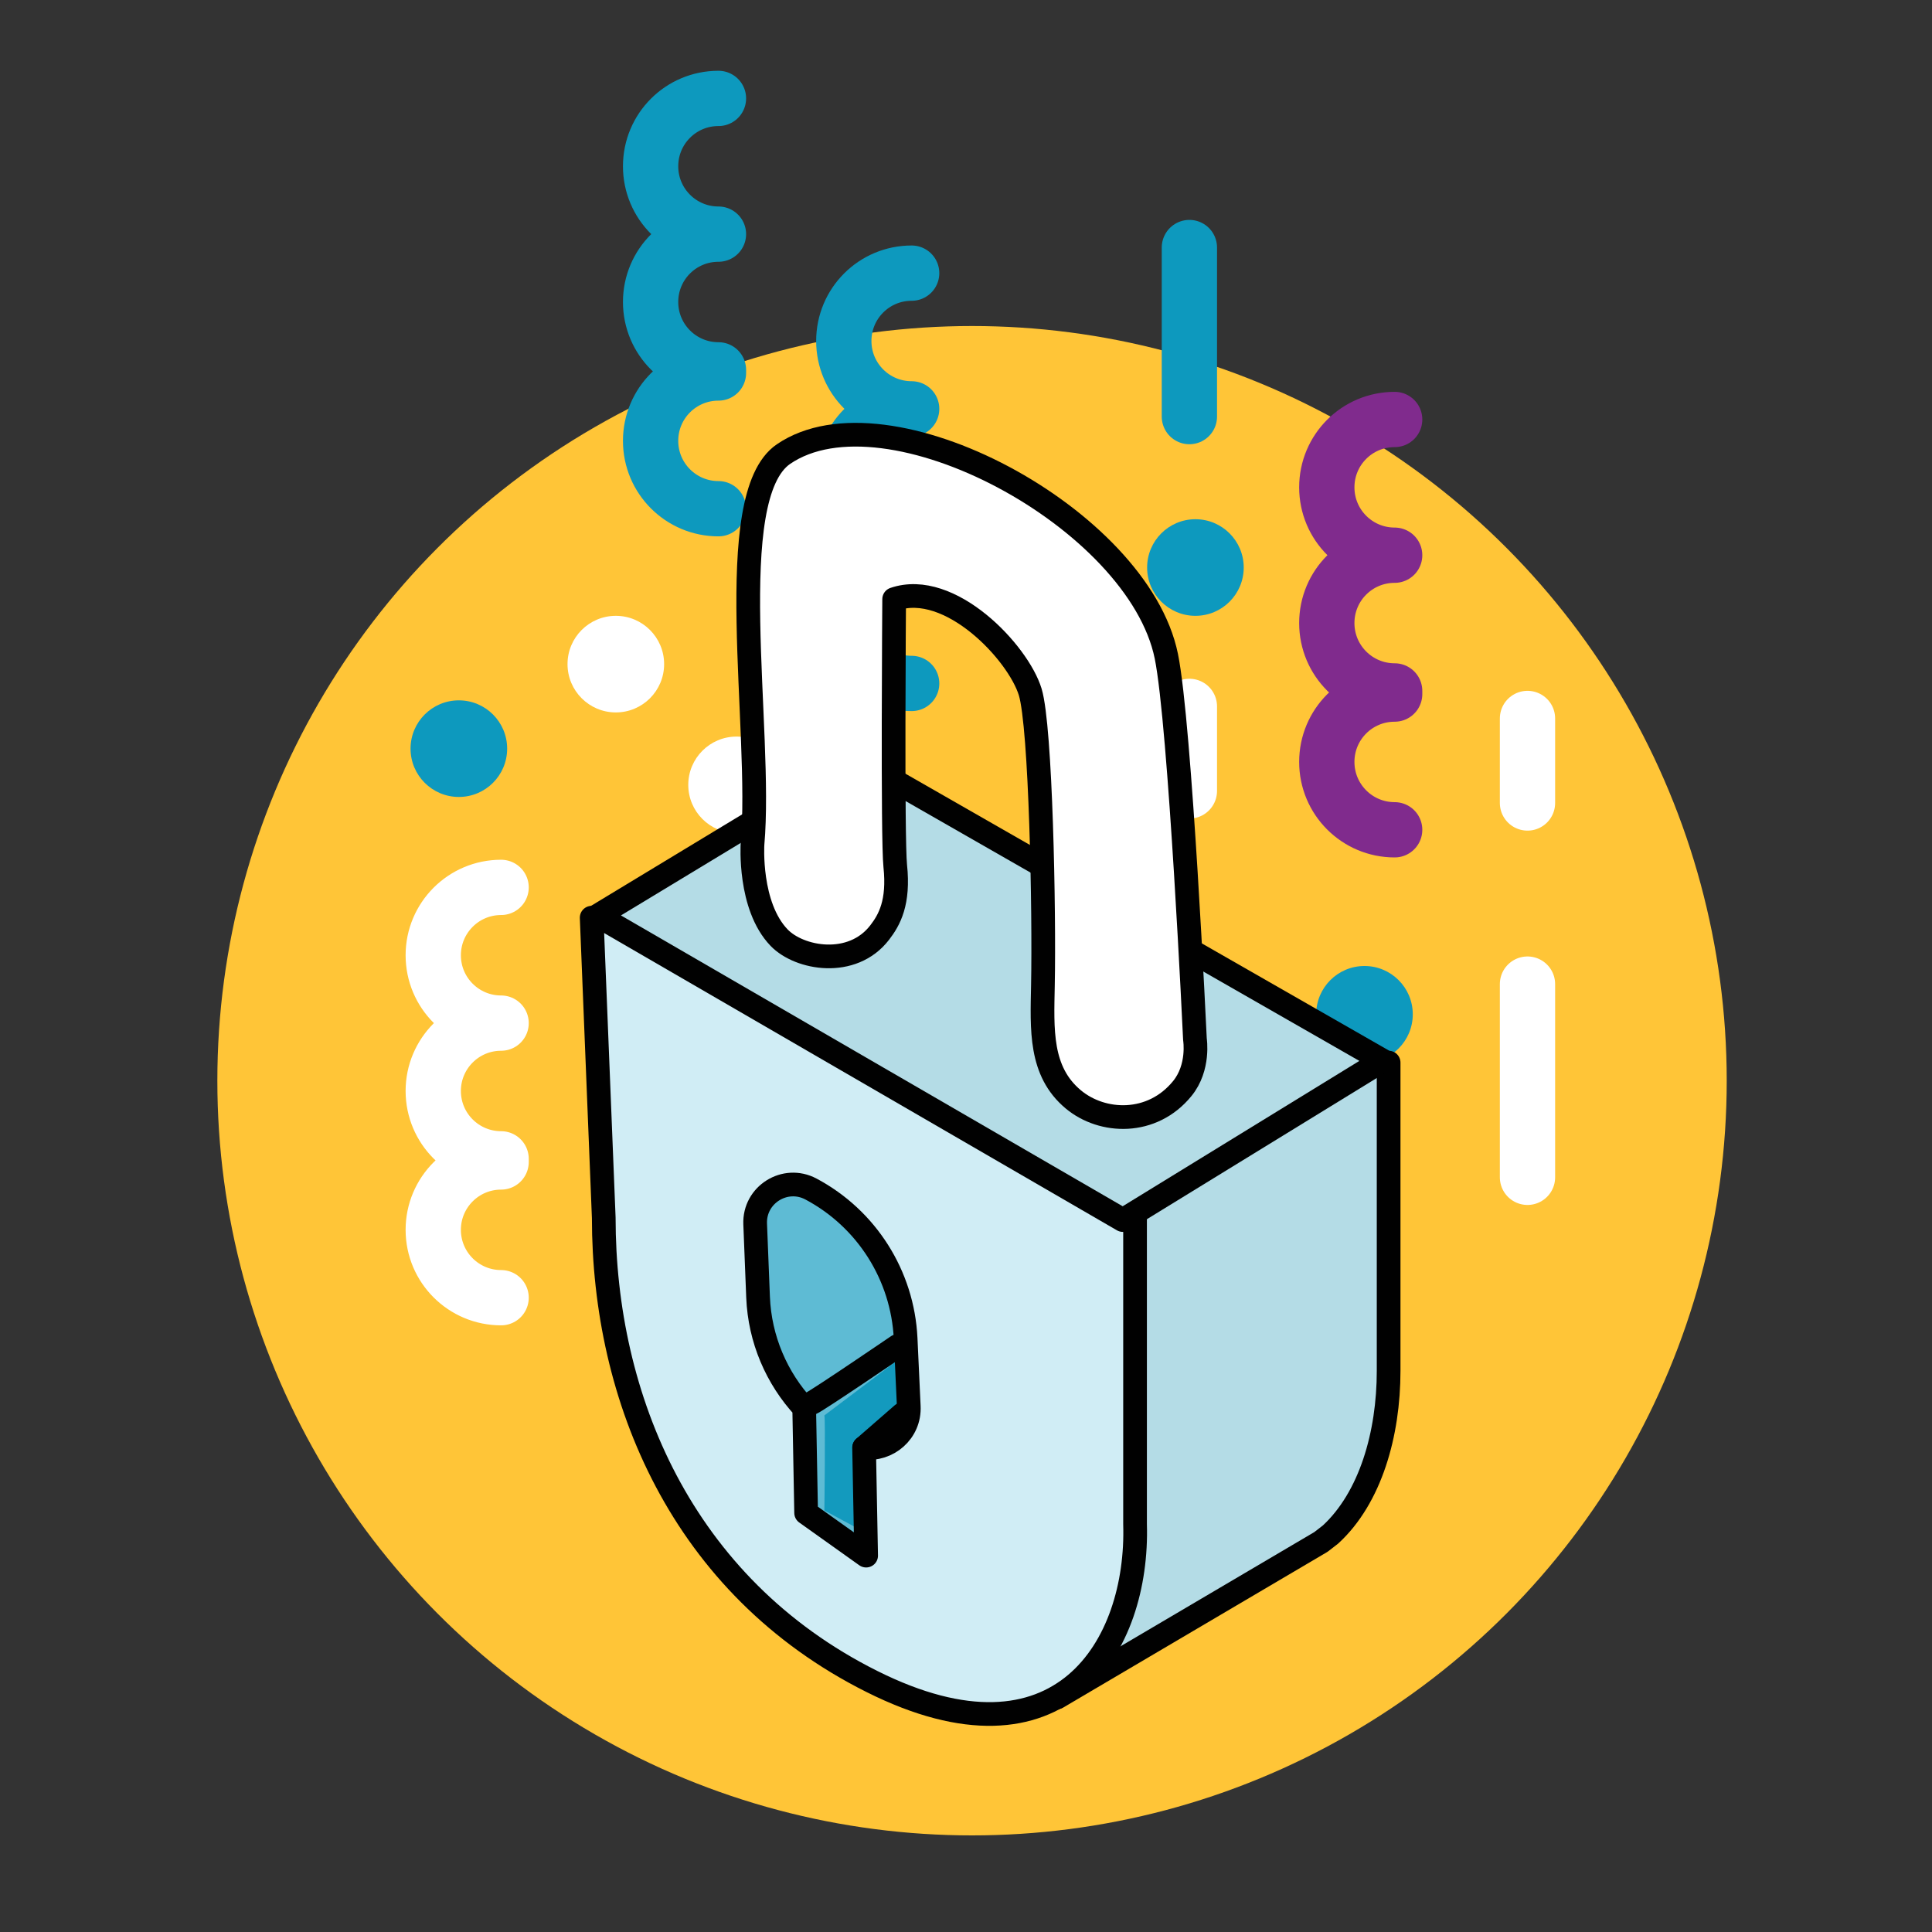 <?xml version="1.0" encoding="utf-8"?>
<!-- Generator: Adobe Illustrator 26.0.3, SVG Export Plug-In . SVG Version: 6.00 Build 0)  -->
<svg version="1.1" id="Layer_1" xmlns="http://www.w3.org/2000/svg" xmlns:xlink="http://www.w3.org/1999/xlink" x="0px" y="0px"
	 viewBox="0 0 160 160" style="enable-background:new 0 0 160 160;" xml:space="preserve">
<rect x="0" y="0" width="160" height="160" fill="#333333" stroke="none"/>
<style type="text/css">
	.st0{fill:#FFC537;}
	.st1{fill:none;stroke:#0D99BE;stroke-width:4.578;stroke-linecap:round;stroke-linejoin:round;stroke-miterlimit:10;}
	.st2{fill:none;stroke:#FFFFFF;stroke-width:4.578;stroke-linecap:round;stroke-linejoin:round;stroke-miterlimit:10;}
	.st3{fill:none;stroke:#802B8D;stroke-width:4.578;stroke-linecap:round;stroke-linejoin:round;stroke-miterlimit:10;}
	.st4{fill:#0D99BE;}
	.st5{fill:#FFFFFF;}
	.st6{fill:#B4DCE6;}
	.st7{fill:#D0EDF5;}
	.st8{fill:#139ABE;fill-opacity:0.6;}
	.st9{fill:#139ABE;}
	.st10{fill:none;stroke:#010101;stroke-width:1.962;stroke-linecap:round;stroke-linejoin:round;stroke-miterlimit:10;}
	.st11{fill:#139ABE;stroke:#010101;stroke-width:1.962;stroke-linecap:round;stroke-linejoin:round;stroke-miterlimit:10;}
</style>
<g>
	<circle class="st0" cx="80.5" cy="89.5" r="62.5"/>
	<path class="st1" d="M59.5,42.13c-3.1,0-5.62-2.51-5.62-5.62s2.51-5.62,5.62-5.62v-0.26c-3.1,0-5.62-2.51-5.62-5.62
		s2.51-5.62,5.62-5.62c-3.1,0-5.62-2.51-5.62-5.62s2.51-5.62,5.62-5.62"/>
	<path class="st2" d="M41.5,107.47c-3.1,0-5.62-2.51-5.62-5.62c0-3.1,2.51-5.62,5.62-5.62v-0.26c-3.1,0-5.62-2.51-5.62-5.62
		c0-3.1,2.51-5.62,5.62-5.62c-3.1,0-5.62-2.51-5.62-5.62c0-3.1,2.51-5.62,5.62-5.62"/>
	<path class="st1" d="M75.5,56.6c-3.1,0-5.62-2.51-5.62-5.62s2.51-5.62,5.62-5.62V45.1c-3.1,0-5.62-2.51-5.62-5.62
		s2.51-5.62,5.62-5.62c-3.1,0-5.62-2.51-5.62-5.62s2.51-5.62,5.62-5.62"/>
	<path class="st3" d="M115.5,68.72c-3.1,0-5.62-2.51-5.62-5.62s2.51-5.62,5.62-5.62v-0.26c-3.1,0-5.62-2.51-5.62-5.62
		s2.51-5.62,5.62-5.62c-3.1,0-5.62-2.51-5.62-5.62s2.51-5.62,5.62-5.62"/>
	<circle class="st4" cx="38" cy="62" r="4"/>
	<circle class="st5" cx="51" cy="55" r="4"/>
	<circle class="st5" cx="61" cy="65" r="4"/>
	<circle class="st4" cx="113" cy="84" r="4"/>
	<circle class="st4" cx="99" cy="47" r="4"/>
	<line class="st2" x1="126.5" y1="81.5" x2="126.5" y2="97.5"/>
	<line class="st2" x1="126.5" y1="59.5" x2="126.5" y2="66.5"/>
	<line class="st2" x1="98.5" y1="58.5" x2="98.5" y2="65.5"/>
	<line class="st1" x1="98.5" y1="20.5" x2="98.5" y2="34.5"/>
	<g>
		<g>
			<path class="st6" d="M91.32,138.65l17.98-10.72l0.81-0.63c3.35-3.09,4.89-8.45,4.89-13.77V87.77l-22,12.85l0.47,29.73l-4,9.99
				L91.32,138.65z"/>
			<path class="st7" d="M50,75.43v25.42c0,14.86,6.88,29.6,22.2,38.4c15.31,8.8,21.8-2.17,21.8-13.03V100.8L50,75.43z"/>
			<polygon class="st6" points="114.02,87.42 71.36,63.07 50.49,75.47 93.14,100.43 			"/>
			<path class="st8" d="M75,110.84c-0.25-5.22-3.23-9.92-7.84-12.37c-2.14-1.14-4.72,0.47-4.62,2.9c0.07,1.88,0.16,4.02,0.24,6.06
				c0.14,3.47,1.53,6.7,3.82,9.17l0.16,8.69l4.97,3.54l-0.17-8.94c1.94,0.25,3.81-1.3,3.7-3.43L75,110.84z"/>
			<path class="st9" d="M67.18,116.21c0.5-0.2,7.16-4.74,7.16-4.74"/>
			<path class="st9" d="M68.27,117.22c0.1,0.3,0,7.87,0,7.87L72,127.1v-7.36l3.53-3.23l-0.3-4.54L68.27,117.22z"/>
		</g>
		<g>
			<path class="st10" d="M87.55,140.57l21.84-12.87l0.8-0.62c3.3-3.04,4.81-8.31,4.81-13.55V88"/>
			<path class="st10" d="M49,76l1,24.85c0,14.86,6.4,30.49,22.2,38.4c15.67,7.85,22.11-2.96,21.8-13.03V101"/>
			<polygon class="st10" points="49.5,75.83 70.91,62.87 114.5,87.83 92.99,101.04 			"/>
			<path class="st5" d="M86.67,81.61c0.12-6.07-0.17-21.38-1.05-24.28c-0.99-3.26-6.64-9.28-11.27-7.69c0,0-0.15,19.85,0.09,22.09
				c0.32,3.03-0.48,4.47-1.29,5.52c-2.27,2.95-6.65,2.17-8.33,0.42c-2.53-2.63-2.2-7.74-2.2-7.74c0.84-9.48-2.6-28.76,2.56-32.3
				c8.56-5.86,29.38,5.33,31.71,16.73c1.15,5.6,2.37,31.73,2.37,31.73s0.38,2.33-1.05,4.08c-2.5,3.07-6.62,2.9-9.02,0.9
				C86.39,88.75,86.59,85.28,86.67,81.61"/>
			<path class="st10" d="M86.37,81.59c0.12-6.07-0.17-21.38-1.05-24.28c-0.99-3.26-6.64-9.28-11.27-7.69c0,0-0.15,19.85,0.09,22.09
				c0.32,3.03-0.48,4.47-1.29,5.52c-2.27,2.95-6.65,2.17-8.33,0.42c-2.53-2.63-2.2-7.74-2.2-7.74c0.84-9.48-2.6-28.76,2.56-32.3
				c8.56-5.86,29.38,5.33,31.71,16.73c1.15,5.6,2.37,31.73,2.37,31.73s0.38,2.33-1.05,4.08c-2.5,3.07-6.62,2.9-9.02,0.9
				C86.09,88.72,86.3,85.25,86.37,81.59"/>
			<path class="st10" d="M75,110.84c-0.25-5.22-3.23-9.92-7.84-12.37c-2.14-1.14-4.72,0.47-4.62,2.9c0.07,1.88,0.16,4.02,0.24,6.06
				c0.14,3.47,1.53,6.7,3.82,9.17l0.16,8.69l4.97,3.54l-0.17-8.94c1.94,0.25,3.81-1.3,3.7-3.43L75,110.84z"/>
			<path class="st11" d="M67.18,116.21c0.5-0.2,7.16-4.74,7.16-4.74"/>
			<line class="st11" x1="71.57" y1="119.88" x2="74.74" y2="117.12"/>
		</g>
	</g>
</g>
</svg>
